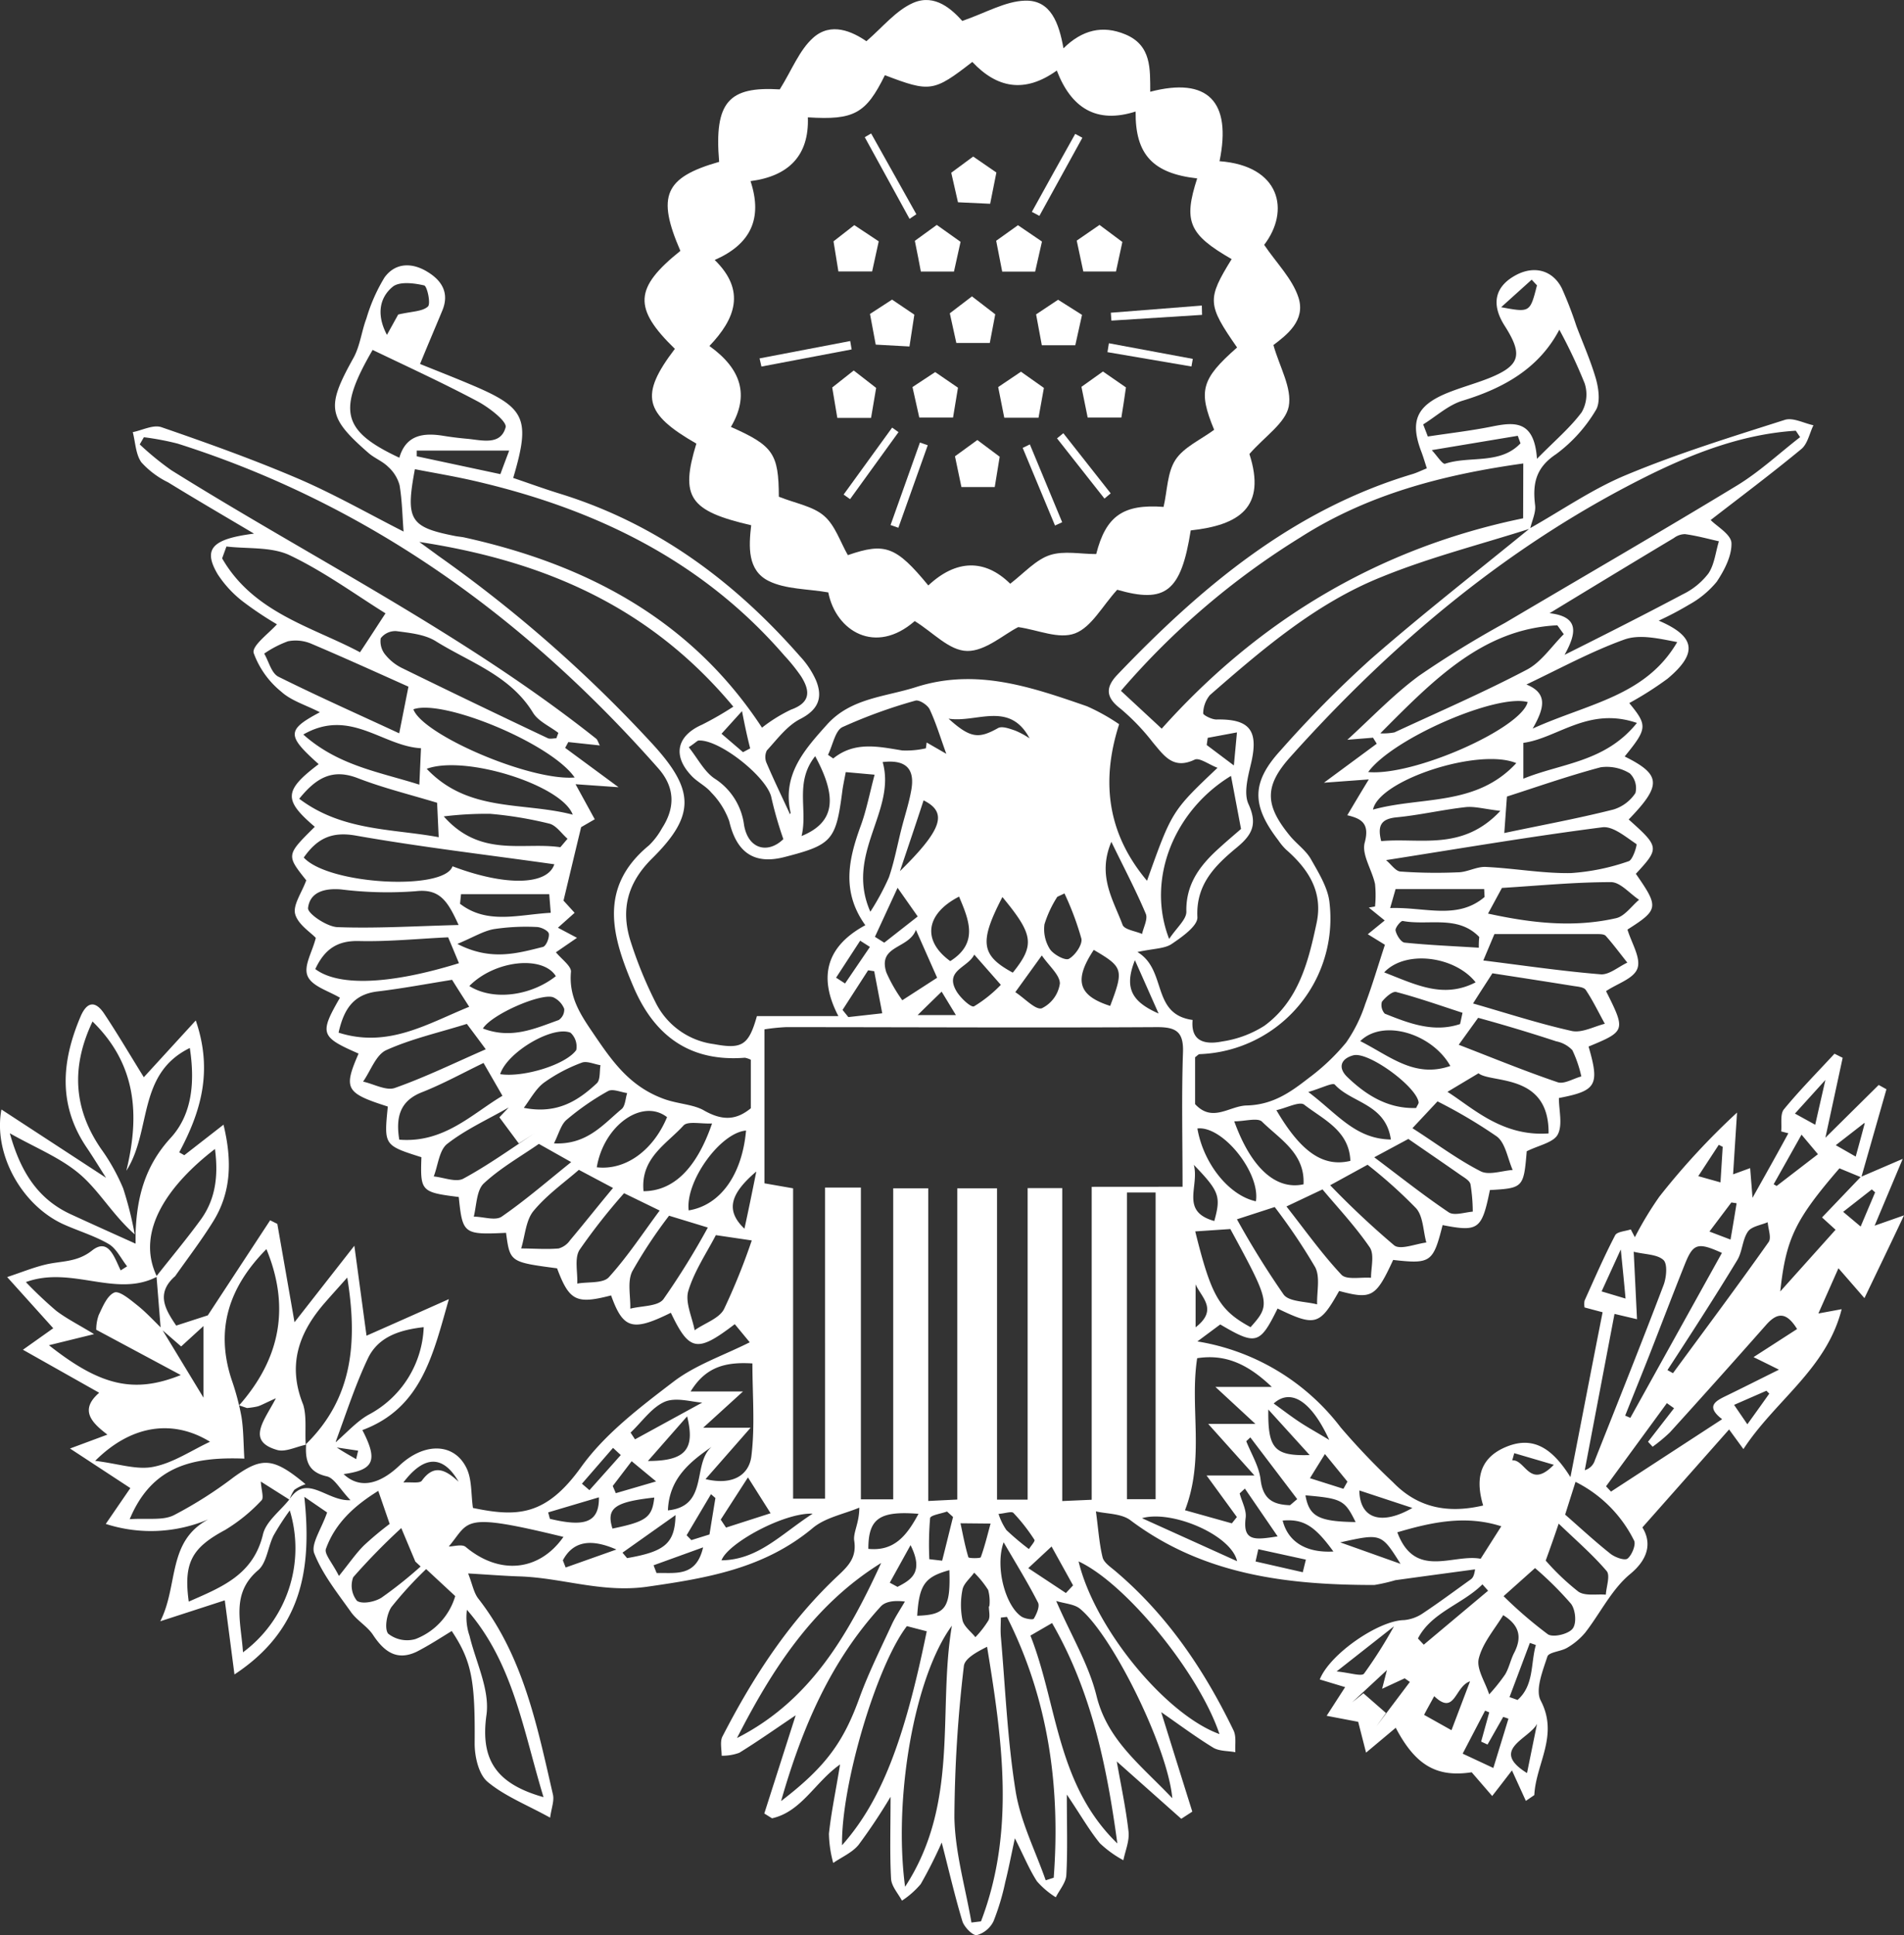 <svg xmlns="http://www.w3.org/2000/svg" viewBox="0 0 265.71 270"><rect x="0" y="0" width="265.71" height="270" fill="#333333" stroke="none"/><defs><style>.cls-1{fill:#fff;}</style></defs><g id="Layer_2" data-name="Layer 2"><g id="Layer_1-2" data-name="Layer 1"><path class="cls-1" d="M259.67,164.2l5.86-2.52L261.61,171l4.1-1.44c-2,4.25-3.66,7.67-5.52,11.55-1.34-1.54-2.28-2.63-3.63-4.17l-2.8,6.31,3.25-.6c-2.11,8.35-9.25,12.7-13.71,19.52l-2-2.74L229.2,213.1c1,1.6,1.36,4-1.75,6.54-2.56,2.14-4.13,5.44-6.24,8.15a9.46,9.46,0,0,1-2.51,2.1c-.88.53-2.55.59-2.76,1.23-.65,2-1.71,4.63-.93,6.13,2.56,4.88-.68,8.82-.89,13.19l-1.18.81L211,247c-1.24,1.61-1.86,2.42-2.76,3.57l-2.86-3.31c-4.82.73-7.81-.89-10.6-6.21l-4.14,3.47-1.1-4.3-4.4-.84,2.58-4-3.54-1.07c1.4-3.56,8.23-8.23,11.75-8.28a5.57,5.57,0,0,0,2.71-1c2.24-1.49,4.4-3.1,6.58-4.66.27-.19.49-.44.63-1.42-3.71.5-7.42,1-11.12,1.51a24.21,24.21,0,0,1-2.93.67c-12.12,0-23.83-1.38-34-9-1.29-1-3.38-.91-4.86-1.27.34,2.5.46,4.49.93,6.41.18.74,1.1,1.34,1.77,1.91,7.24,6.12,12.41,13.78,16.5,22.23.42.86.19,2,.26,3.05-1-.2-2.25-.12-3.1-.64-2.44-1.49-4.74-3.21-7.25-4.95,1.49,4.78,2.91,9.33,4.34,13.88l-1.54,1-9-8c.59,3.37,1.28,6.56,1.64,9.78.15,1.3-.45,2.67-.72,4a15.29,15.29,0,0,1-3.28-2.37c-1.51-1.85-2.72-4-4.61-6.79,0,4.4.12,7.83-.07,11.24-.06,1.05-.95,2.06-1.47,3.09a11.71,11.71,0,0,1-2.63-2.23c-1.08-1.67-1.84-3.55-3.08-6-.53,2.43-.88,4.29-1.34,6.11a33.42,33.42,0,0,1-1.64,5.46,3.69,3.69,0,0,1-2.34,1.94c-.57.08-1.73-1.11-2-1.92-1.06-3.52-1.89-7.11-2.89-11a64.11,64.11,0,0,1-2.93,5.8,12,12,0,0,1-2.62,2.31c-.53-1-1.46-2-1.52-3.06-.19-3.54-.07-7.1-.07-11.43a80,80,0,0,1-4.46,6.7c-.89,1.09-2.34,1.7-3.54,2.53a16.64,16.64,0,0,1-.6-4.08c.33-3.09,1-6.16,1.55-9.66-3.5,2.47-5.38,6.59-9.49,7.51l-1.08-.67,4.38-13.7c-2.76,1.85-5.26,3.62-7.87,5.23a6.83,6.83,0,0,1-2.46.41c0-.91-.26-2,.12-2.7,4.28-8.31,9.33-16.1,16.22-22.52,1.46-1.37,2.5-2.53,2.16-4.77-.17-1.15.71-2.46.71-4.62-2.19.91-4.74,1.38-6.48,2.83-6.78,5.66-14.72,7-23.18,8.21-6.31.88-11.9-1.28-17.85-1.45-2.11-.07-4.21-.24-7.08-.41.6,1.52.78,2.69,1.42,3.51,6.29,8.06,8.21,17.77,10.42,27.36.19.86-.21,1.85-.4,3.2-3.26-1.8-6.34-3-8.73-5-1.25-1.05-1.81-3.54-1.8-5.37.07-8.68-.38-11.44-3.2-15.67-1.62,1-3.17,2-4.85,2.87-2.81,1.36-4.6,0-6.15-2.35-.78-1.17-2.14-1.93-3-3.08-1.88-2.66-4-5.28-5.18-8.26-.52-1.29,1-3.41,1.79-5.72l-3.18-2.18c1.09,10.19-.38,18.61-9.75,24.78-.52-4-.93-7.15-1.35-10.34l-9,2.92c2.56-5.07.93-11.14,6.71-14.22a20.48,20.48,0,0,1-14.32.64l3.43-5-8.42-5.52,5.22-1.94c-2.32-1.75-3.87-3.48-1.15-5.84l-10.64-6,4.23-3-6.43-7.14c2-.66,3.67-1.35,5.42-1.76,2.17-.51,4.32-.28,6.42-1.94,2.32-1.84,3.13,1,4,2.77l.9-.57c-.85-1.06-1.48-2.47-2.57-3.11-2-1.17-4.32-1.84-6.46-2.82C2.91,168-.95,160.87.2,154.79l14.6,9.53c-.94-1.47-1.79-2.87-2.71-4.23-4-5.91-3.51-12-.86-18.24.9-2.13,2.08-2.28,3.32-.41,1.85,2.78,3.54,5.66,5.52,8.85l7.25-7.92c2.45,7.14.66,12.83-2.31,18.4l.71.4,5.47-4.26c1.21,5,1.1,9.43-1.46,13.53-1.64,2.64-3.55,5.13-5.34,7.68l.08-.1c-2.8,2.43-1.38,4.7.12,6.92L29,183.51l8.7-13.26,1,.5c.79,4.5,1.58,9,2.4,13.72l8.35-10.67c.59,4.33,1.14,8.43,1.7,12.55,3.47-1.53,7.11-3.15,11.49-5.1-2.23,7.82-3.83,15.2-12.07,18.27,2.22,4.27,1.61,5.56-2.62,6.14,2.11,2,4.83,1.61,7.78-1.18,3.43-3.25,7.62-3.23,9.36.31.79,1.59.63,3.65.91,5.59,6.21,1.3,10.2,1.12,15.09-5.69,3.36-4.68,8.26-8.38,12.92-11.94,3.06-2.33,6.93-3.63,10.62-5.48l-2.09-2.53c-5.24,4-6.33,3.83-8.92-1.59-5.35,2.65-6.66,2.27-8.34-2.42-4.86,1.26-5.83.77-7.54-3.78-6.57-.87-6.57-.87-7.12-4.95-5.91.28-6.07.16-6.6-5-5.25-.66-5.38-.8-5.21-5.55-5.23-1.66-5.23-1.66-4.69-7.07-5.89-1.88-6.22-2.47-4.08-7.39-5.33-2.33-5.48-2.79-2.6-7.79-1.58-.95-3.87-1.58-4.5-3s.64-3.35,1.13-5.35c-.72-.78-2.49-1.87-2.88-3.33-.33-1.26.9-2.93,1.55-4.7-2.8-3.52-2.8-3.52,1.19-7.47-4.4-3.75-4.31-5.06.54-8.74-4.47-4-4.48-4.77.17-7.24-1.94-1-4-1.6-5.39-2.87a12.35,12.35,0,0,1-3.85-5.4c-.26-1,2-2.63,3.25-4A48.55,48.55,0,0,1,34,84a15.5,15.5,0,0,1-3.62-3.88c-2.07-3.51-.86-4.92,5.07-5.67-4.25-2.52-8.16-4.8-12-7.16a12.24,12.24,0,0,1-3.72-2.79c-.8-1.12-.83-2.79-1.2-4.21,1.33-.26,2.85-1.08,4-.69,6.44,2.22,12.87,4.52,19.13,7.2,5,2.15,9.79,4.89,14.66,7.36-.17-2.17-.2-4.35-.56-6.47a5.32,5.32,0,0,0-1.59-2.56c-.78-.78-1.9-1.2-2.73-1.92-5.74-5-5.89-6.45-2.2-13.12,1-1.71,1.19-3.79,1.89-5.65a24.05,24.05,0,0,1,2.53-5.73c1.54-2.12,3.9-2.08,6-.78,2,1.21,3.08,2.95,2.07,5.39s-2,4.74-3.11,7.46c2.32.94,4.69,1.86,7,2.84,7.74,3.24,8.46,4.74,6,13.06,2.15.73,4.32,1.52,6.52,2.2,13.47,4.16,24.31,12.2,33.5,22.68a12.14,12.14,0,0,1,2.22,3.32c1,2.4.39,4.12-2.2,5.44-1.83.94-3.2,2.81-4.65,4.39a2.1,2.1,0,0,0,0,1.81c1,2.35,2.12,4.64,3.2,7-.24.21.15,0,.12-.13-1.2-5.3,1.93-8.79,5.08-12.3,3.33-3.71,8.1-3.85,12.42-5.23,8.42-2.69,16.12,0,23.85,2.67a28.09,28.09,0,0,1,4.5,2.51c-2.66,8.28-1.47,15.47,3.89,21.84,3.47-9.72,3.47-9.72,9.84-15.76-1.24-.47-2.52-1.45-3.19-1.14-3,1.43-4.27-.55-5.82-2.38a30.45,30.45,0,0,0-4.58-4.77c-2.08-1.59-2-3-.39-4.69,11.73-12.27,24.49-23,41.19-28,.63-.19,1.22-.49,2-.8-.28-.86-.49-1.59-.76-2.3-1.6-4.19-.74-6.37,3.41-8.13,2-.83,4-1.35,6-2.14,4.38-1.76,4.81-3.25,2.21-7.32-1.95-3.06-1.36-5.55,1.69-7.13,2.48-1.27,5-.62,6.28,1.88A53,53,0,0,1,220,45.51c.93,2.45,2,4.86,2.73,7.39.38,1.38.63,3.31-.05,4.36a20.85,20.85,0,0,1-5.52,6.1c-2.85,1.89-3.3,4.13-2.93,7.13.13,1-.44,2.17-.69,3.26-6.92,2.21-14,4-20.7,6.73-9.17,3.66-16.62,10.07-24,16.5a4.11,4.11,0,0,0-.93,2.55c0,.24,1.2.86,1.85.85,4.63-.09,5.88,1.51,4.86,6-.44,1.9-1.1,4.24-.39,5.8,1.27,2.78.54,4.25-1.56,6-3,2.49-5.8,5.12-5.57,9.78.06,1.21-2.14,2.76-3.59,3.74-1,.67-2.47.62-4.78,1.12,4.19,2.51,1.87,8.67,7.7,9.48-.29,3.15,1.91,3.44,4.13,3a15,15,0,0,0,5.89-2.19c4.76-3.48,6.13-8.89,7.28-14.31.94-4.38-1.14-7.55-4.27-10.28a8.33,8.33,0,0,1-1.07-1.29c-3.73-4.86-3.77-8.07.32-12.54A157.5,157.5,0,0,1,191.25,92c7.23-6.32,14.82-12.22,22.26-18.3,4.48-2.52,8.76-5.51,13.47-7.45,7.19-3,14.66-5.3,22.09-7.67,1.14-.37,2.67.47,4,.75-.55,1.13-.81,2.6-1.69,3.32-4.2,3.47-8.57,6.74-12.65,9.9.85.88,2.85,2,2.9,3.21.06,1.8-1,3.82-2.06,5.41a13.3,13.3,0,0,1-3.84,3.18,45.2,45.2,0,0,1-4.25,2.24c5.15,2.2,5.49,4.54,1.23,8.1a47.38,47.38,0,0,1-5.34,3.4c2.57,3.13,2.53,3.55-.64,7.45,5.11,2.54,5.2,4,.56,8.79,4.29,3.83,4.32,4,1,7.58,3.24,4.66,3.19,5-1.17,7.78.56,1.87,1.89,3.93,1.4,5.39s-2.82,2.13-4.39,3.2c2.76,5.5,2.73,5.59-2.44,7.73,1.57,5.39,1.1,6.18-4.14,7.18,0,1.74.55,3.74-.16,5.09-.6,1.13-2.65,1.5-4.33,2.34-.42,5.06-.5,5.15-5.14,5.41-1.12,5.51-1.6,5.86-6.6,4.89-1.32,5.21-1.66,5.45-6.9,4.86-2.41,5.22-3,5.54-7.54,4.33-2.7,4.8-3.32,5-8.59,2.45-2.47,5-3,5.17-8,2.22l-3.19,2.37a31.48,31.48,0,0,1,20,12,98,98,0,0,0,7.32,7.67c3.43,3.53,7.59,4.38,12.56,3.22-1-3.33-.73-6.4,2.93-8.06,3.88-1.75,6.64-.08,9.25,4.1,1.61-8.21,3-15.49,4.49-23l-2.52-.67a2.73,2.73,0,0,1,0-.95c1.38-3.06,2.72-6.15,4.27-9.12.26-.51,1.43-.56,2.18-.82l.57,1.09a48.6,48.6,0,0,1,3.42-5.66,101,101,0,0,1,10.84-11.73c-.18,2.81-.36,5.62-.55,8.62l2.38-.87c.1,1.29.19,2.35.33,4.14,1.89-3.37,3.46-6.16,5-9l-1-.26c.11-1-.17-2.4.38-3.08,2.22-2.7,4.69-5.19,7.06-7.76l1.14.57c-.75,3.48-1.51,7-2.41,11.15l7.44-7.36,1.08.6-3.51,12.29L256.7,163c-6.17,7.15-7.46,9.8-8.26,17.18l7.72-8.61-1.89-1.72ZM22.49,185.26,28.4,195V185l-3.12,2.85-2.85-2.48c-.2-2.44-.39-4.88-.59-7.33,2.06-2.62,4.2-5.17,6.16-7.86,2.12-2.91,2.48-6.21,2-9.88-6.25,4.8-11.23,11.37-8.09,17.82-5.75,3-11.89-1.58-18.3.75a58,58,0,0,0,4.23,4c1.43,1.09,3.07,1.91,5.29,3.26l-6.3,1.55c7.14,5.64,11.84,6.8,18.4,4.16l-11.8-6.32a6.09,6.09,0,0,1,.35-2.06c.56-1.17,1.17-2.7,2.17-3.13.68-.29,2.15.93,3.1,1.69C20.3,183,21.36,184.15,22.49,185.26Zm20.18,16.31c-1.35.27-2.85,1.06-4,.72-4.37-1.26-1.75-4.13-.17-7.21-1.61.72-2.07,1-2.57,1.14a10.21,10.21,0,0,1-1.47.22l-1.09-.37c5.86-6.65,7.08-13.86,3.81-21.8-5.2,5.26-7.18,11.15-4.86,18.21a34.84,34.84,0,0,1,1.38,5.19c.29,1.82.27,3.7.4,5.83-7.19-.27-12.89,1-16,8.45,2.49-.17,4.58.21,6.13-.54a57.61,57.61,0,0,0,8.41-5.34c3.9-2.8,5.48-2.79,10,1a6.07,6.07,0,0,0-1.57.79,5.46,5.46,0,0,0-.67,1.37l-4-2.53c.06,1.14.46,2.28.09,2.63a23.73,23.73,0,0,1-5.07,4.12c-4.62,2.48-5.83,4.53-5.08,10,4.53-2,9-3.69,10.36-9.39.43-1.82,2.43-3.27,3.7-4.89,2.42-3.66,5.19.31,8.51.13-1.5-1.57-2.26-3.1-3.32-3.33-2.7-.61-3-2.34-2.87-4.51,6.5-6.39,7.21-14.17,5.74-23.22-1.39,1.56-2.28,2.54-3.15,3.54-3.63,4.17-5.23,8.68-3,14.19C42.83,197.65,42.53,199.7,42.67,201.57Zm122.36-36c0-6.65-.15-12.7.06-18.73.1-2.88-.94-3.55-3.64-3.54-17.26.1-34.52,0-51.77,0a27.71,27.71,0,0,0-3,.31v21.48l4,.7v43.3h4.46V165.68h5v43.5h4.51V165.79h4.89v43.62l4.05-.2V165.79h5.55v43.43h4.27V165.76h4.83v43.66l4.11-.18V165.58Zm-43-57.49-4-.36c-.21,1.12-.38,1.88-.48,2.65-.89,6.88-1.42,7.49-8.07,9.2-4.25,1.1-6.7-.65-7.71-5a11,11,0,0,0-2.51-4c-.77-.93-2-1.49-2.8-2.38-2.63-2.79-2-5.54,1.52-7.09a45.52,45.52,0,0,0,4.36-2.51C90.86,84.8,76.22,78.32,58.52,75.61c1.36,1,2,1.45,2.57,1.88a187.89,187.89,0,0,1,30,26.34c5.87,6.42,6,9.94-.15,16-3.35,3.35-4.3,7-3,11.3a57.35,57.35,0,0,0,3.69,9,10.6,10.6,0,0,0,8,5.54c3.92.73,4.85.17,6-3.91H117c-3-5.75-1.4-9.89,3.76-12.68-3.34-4.65-2.35-9.14-.7-13.71C120.87,113.22,121.3,110.94,122.05,108.09Zm66-4.87c3.3-3,6.4-6.28,10-8.93a139.93,139.93,0,0,1,12-7.38c10.8-6.39,21.66-12.66,32.38-19.17,3.14-1.91,5.88-4.48,8.8-6.74l-.6-.9c-7.14.45-13.76,2.93-20.07,6-19.59,9.62-36,23.36-50.5,39.55-3.63,4.06-3.53,6.71,0,11,.93,1.12,2.21,2,2.91,3.24,1.08,1.9,2.37,4,2.58,6a18.94,18.94,0,0,1-18.11,21.19c-.18,0-.35.23-.64.43v6.54c2.43,2.64,4.79.24,7.2.19,3.67-.09,6.14-1.87,8.67-3.84a29.77,29.77,0,0,0,5.21-4.94,20.55,20.55,0,0,0,2.67-5.39c1-2.65,1.79-5.37,2.74-8.25l-2.39-1.47,2.36-1.92-2.22-1.8.87-.15a15.65,15.65,0,0,0,0-3.14c-.43-2-1.89-4.1-1.44-5.77.72-2.67-.44-3.35-2.43-3.82.93-1.57,1.74-2.93,3-5l-6.26.46,7.37-5.44-.52-.84ZM77.58,132.86c.84,1,2.17,1.95,2.1,2.73-.3,3.33,1.14,5.69,2.95,8.34,2.68,3.95,5.11,7.59,10,9.38,1.93.71,4.09.75,5.57,1.59,2.7,1.55,4.61,1.33,6.58-.28v-6.77a3.15,3.15,0,0,0-.83-.28c-7.62.6-12.58-3-15.51-9.81-3-7-5.07-13.89,2.13-19.82a10.13,10.13,0,0,0,1.82-2.4c1.88-2.9,1.78-5.73-.52-8.34C73.44,86.31,51.6,70.41,24.79,61.89A38.39,38.39,0,0,0,20.08,61l-.58,1a40.46,40.46,0,0,0,4.39,3.59C43.75,78,64.78,88.44,83.2,103.06c.19.16.26.47.51.94l-4.4-.47-.44.81,7.45,5.49-6-.42L83,114.3l-1.9,1.1c-.93,3.84-1.68,7-2.46,10.25l1.55,1.7-2.33,2.08,2.66,1.41Zm135-68.2C201.43,66.22,190.9,68.94,181.43,75a107.24,107.24,0,0,0-25,21.38l5.69,5.28c13.75-15.38,30.6-25.27,50.44-29.35ZM106.34,101.52A21.41,21.41,0,0,1,110.4,99c2.79-1,2.65-2.66,1.38-4.66a25.23,25.23,0,0,0-2.31-2.87C97.93,78.12,82.92,70.93,66.05,67.06c-2.7-.62-5.43-1.07-8.15-1.6-1.33,7.08-.7,8.08,5.6,9.32.44.09.89.11,1.33.21C81.93,78.77,96.48,86.49,106.34,101.52Zm-93.43,41c-3,6.32-2.66,12.13,1.17,17.73a27.82,27.82,0,0,1,3.11,5.55,49.26,49.26,0,0,1,1.61,6.41c-3.05-2.68-4.9-6-7.59-8.33S5,160.16,1.37,158.11c1.45,5.19,3.79,9.14,8.55,11.32,3,1.38,6,2.73,9,4.08,0-.39,0-.94,0-1.49.18-5,1.31-9.35,4.9-13.27,3.1-3.38,3.36-8,2.67-12.54-7.4,3.62-5.29,11.57-8.86,17.13C19.53,155.56,19.05,148.5,12.91,142.51ZM135.57,268.22l1.33-.16c4.78-12.49,3-25.23.85-38.31-1.41.71-3.14,1.63-3.24,2.71a186.42,186.42,0,0,0-1.32,21.09C133.28,258.45,134.73,263.33,135.57,268.22Zm21.7-101.85v42.79h4V166.37ZM55.73,63.86c.9-3.14,3.28-3.51,6.06-3.07q1.66.27,3.33.42c2.08.18,4.73,1,5.44-1.59.23-.81-2.32-2.78-3.92-3.63C61.88,53.46,57,51.22,52,48.82,47.11,57.25,47.65,60.08,55.73,63.86ZM216.25,85.55c4.13.48,3.81,2.72,2.09,5.81,6-3,11.27-5.67,16.49-8.44A10,10,0,0,0,238.42,80c.84-1.25,1-3,1.46-4.48-1.58-.36-3.15-.79-4.74-1a2.62,2.62,0,0,0-1.54.54C228,78.41,222.37,81.83,216.25,85.55ZM217.61,46c-2.83,5.38-7.72,8.14-13.49,9.9-2,.6-3.68,2.18-5.51,3.31l.65,1.69c3-.46,6-.8,8.93-1.39,3.13-.63,5.93-.94,6.3,4.5,2.53-2.57,4.65-4.35,6.25-6.51a5,5,0,0,0,.41-4A71,71,0,0,0,217.61,46Zm-186,30.22L31,77.9c4.39,7.63,12.68,9.59,19.24,13.1,1.34-2,2.43-3.72,3.56-5.43-4.18-2.6-8.54-5.8-13.34-8.09C37.88,76.25,34.55,76.6,31.56,76.24ZM193.43,120c.73.61,1.33,1.54,2,1.59a69,69,0,0,0,8,.11c1.32,0,2.62-.81,3.91-.75,4,.19,7.88.91,11.82.86a30.31,30.31,0,0,0,8.13-1.66c.58-.17,1.21-2.31,1.08-2.39-1.51-1-3.27-2.53-4.76-2.34C213.78,116.68,204,118.34,193.43,120Zm-116.07.58c-9.41-1.33-18.6-2.4-27.69-4-3.51-.63-5.49.52-7.28,3.06,3.48,3.8,19.59,4.66,20.76,1.22C70.53,123.66,76.41,123.52,77.36,120.57Zm63.17,105-.86.1c0,.87-.07,1.75,0,2.61.63,7.22.92,14.5,2.07,21.64.69,4.25,2.75,8.27,4.19,12.4l1.12-.36C148,249.3,146.32,237.08,140.53,225.6Zm-14.22,37.65c7.65-11.73,4.52-24.5,6.53-36.42C127.59,233.94,124.66,250.87,126.31,263.25Zm-8.8-5.79c5.4-6.08,8.68-14.47,11.82-29.85l-2.77-.72C122.35,232.34,117.37,249,117.51,257.46Zm26.29-29.25c3.79,9.6,3.62,20.74,12.13,29-1.49-11-3.67-21.33-9.11-30.75ZM55.71,102.31,57,95.8c-4.22-1.89-8.87-4-13.58-6a5.56,5.56,0,0,0-3.24-.33,14.72,14.72,0,0,0-3.31,1.72c.65,1.1,1,2.74,2,3.23C44.48,97.21,50.23,99.76,55.71,102.31Zm53.25,149c6.35-4.85,8.78-8.34,11-14.49,1.26-3.45,2.92-6.77,4.46-10.11.52-1.14,1.23-2.18,1.86-3.27-1.51-.19-2.72,0-3.35.67C116,231.69,112,240.8,109,251.29ZM213.89,101.65c7.76-3.52,15.77-4.51,20.17-12.07-2.56-.49-5.23-1.13-7.39-.35-4.58,1.65-8.89,4-13.65,6.27C216,96.71,215.57,98.73,213.89,101.65ZM150.52,217.84c2.25,9.38,12.17,21.38,19.66,24.09C167.38,233.53,157.2,220.94,150.52,217.84Zm-47.67,24.64c10.31-5.23,15.57-14.54,20.12-24.42C113.48,223.94,107.76,232.89,102.85,242.48ZM77.64,103l.28-.75c-1.2-.93-2.8-1.61-3.54-2.82-3.19-5.22-8.81-7-13.61-10-1.54-.94-3.6-1.13-5.47-1.38a2.56,2.56,0,0,0-2.17,1,2.93,2.93,0,0,0,.69,2.35,6.89,6.89,0,0,0,2.36,1.84Q66.29,98.19,76.47,103C76.79,103.13,77.25,103,77.64,103ZM165.37,210.7l6.54,1.83.7-.88-4.23-5.8h6.68l-6.45-7.19h6.59l-5.59-5.17h7.87c-3.34-3.18-6.46-4.61-10.41-4C166,196.39,168.17,203.43,165.37,210.7Zm-1.77,40.18c-.64-7.1-8.35-22.73-12.89-26.44-.81-.66-2.13-.71-3.31-1.08,2,4.67,4.52,8.78,5.62,13.23C154.54,242.77,159.12,246.17,163.6,250.88Zm29-148.57a8.31,8.31,0,0,0,2-.13c6.19-2.87,12.46-5.59,18.5-8.76,2-1.06,3.44-3.26,5.13-4.94l-.9-1.24C207,87.73,200.15,94.74,192.63,102.31Zm58.19,83.11c-1.47-2.38-2.74-2.37-4.32-.58q-6.65,7.53-13.43,15a22.4,22.4,0,0,1-2.41,2l-.64-.69,3.63-4.68-1-.71-8.49,11.6.69.74L240.33,198c-2.4-1.85-.86-2.57.69-3.32,2.18-1.06,4.34-2.15,7.24-3.59-1.47-.73-2.25-1.12-3.55-1.75Zm-79-77.17c-7.85,4.76-11.9,14.33-8.63,22.75,1.05-1.59,2.42-2.71,2.4-3.81-.08-3.62,1.67-6.14,4.09-8.42,1.36-1.27,2.79-2.46,3.54-3.12ZM75.85,250.73C73,241.37,71.63,232,65.16,224.59a8,8,0,0,0,.37,3.65c.88,3.66,2.84,7.49,2.36,11C67,245.56,69.3,248.88,75.85,250.73ZM209.93,116.22c5-1.06,10.17-2,15.23-3.28a5.64,5.64,0,0,0,3.07-2.3,2.86,2.86,0,0,0-.78-2.74,6.12,6.12,0,0,0-4.09-.85c-4.61,1.23-9.12,2.82-13.06,4.08C210.16,113,210.06,114.42,209.93,116.22ZM41.76,111.44c6,4.53,13,4.16,19.46,5.36L61,112c-3.68-1.12-7.49-2.05-11.11-3.45C46.44,107.23,44.17,108.45,41.76,111.44Zm183.55,71.87c-1.42,7.46-2.79,14.63-4.15,21.8a2.07,2.07,0,0,0,1.42-1.41c3.22-8.12,6.47-16.23,9.57-24.39.41-1.07.58-2.95,0-3.51-.87-.82-2.55-.77-4.16-1.16.18,3.59.31,6.35.46,9.41Zm-17.65-55.85c6,1.31,11.91,2,17.87.64,1.2-.27,2.15-1.68,3.21-2.57-1.31-.86-2.61-2.46-3.92-2.46-5.08,0-10.16.5-15.22.81ZM64,129.05c-1.5-3.28-2.59-5.11-6-4.71a52.3,52.3,0,0,1-10.38-.25c-2.32-.2-4.37.36-4.63,2.59-.09.77,2.62,2.61,4.1,2.67C52.45,129.55,57.9,129.21,64,129.05ZM205.57,140c4.61,1.32,9.13,2.8,13.75,3.83,1.41.32,3.08-.6,4.64-1-.87-1.58-1.66-3.22-2.66-4.72-.28-.42-1.2-.46-1.84-.57-3.74-.6-7.49-1.18-11.19-1.75C207.5,137,206.74,138.14,205.57,140ZM63.09,136.7c-3.56.57-7,1.22-10.38,1.62s-4.72,2.45-5.46,5.75c6.92,2.2,12.39-1.24,18.23-3.61C64.59,139.07,63.9,138,63.09,136.7ZM207,134c5.57.69,10.95,1.49,16.37,1.93,1.19.1,2.48-1.05,3.73-1.63-1-1.25-1.94-2.53-3-3.72-.23-.27-.84-.26-1.27-.26-4.77,0-9.54,0-14.28,0ZM44,135.2c3.29,2.47,10.54,2.13,20.05-.82-.55-1.32-1.1-2.65-1.51-3.61-4.25.2-8.35.62-12.44.52C47.12,131.21,45.31,132.39,44,135.2Zm146.9-27.49c6.39.61,21.39-6.07,22.29-9.76C208.92,96.74,194.37,103,190.94,107.71Zm-110.71.76c-3.24-4.74-18.39-11-22.5-9.51C59,102.53,74,109,80.23,108.47ZM55.72,159c6.27.51,10.22-3.66,14.4-6.12l-2.64-4.58c-2.79,1.34-5.62,2.91-8.61,4.09S55.19,155.77,55.72,159Zm160.39-.83c.12-8.52-8-7-9.78-8.43L202,152.33C205.47,154.52,209.61,158.6,216.11,158.13Zm-43.49,11.94a121.37,121.37,0,0,0,6.53,10.52c.78,1,3.06.93,4.66,1.35-.06-1.75.46-3.81-.28-5.2a83,83,0,0,0-5.64-8.38ZM206.28,142l-2.71,3.76c4.71,1.82,9.21,3.67,13.81,5.23.9.3,2.19-.52,3.3-.81a16.8,16.8,0,0,0-1.25-3.66,4.19,4.19,0,0,0-2.26-1.24C213.56,144.09,209.92,143,206.28,142Zm-20.65,23.36a121.25,121.25,0,0,0,8.94,8.39c.86.67,3-.22,4.48-.4-.45-1.62-.43-3.65-1.43-4.78a67.22,67.22,0,0,0-6.77-6.07ZM59.13,185.16c-3.25.37-6.31,1.28-7.78,4.34-1.74,3.66-3,7.57-4.4,11.37-.12.3-.2.87-.06,1,.9.62,1.86,1.15,2.81,1.7l.28-1.18-3.81-.57c2.18-1.88,3.54-3.46,5.24-4.43A14.42,14.42,0,0,0,59.13,185.16ZM33.91,230.52a18.06,18.06,0,0,0,6.53-19.79,35.23,35.23,0,0,0-2.27,3.51c-.79,1.59-.94,3.79-2.14,4.82C32.2,222.33,33.63,226.21,33.91,230.52Zm53.18-64.05a84.68,84.68,0,0,0-6.21,7.9c-.74,1.17-.25,3.11-.32,4.71,1.5-.27,3.59,0,4.4-.88,2.64-2.91,4.82-6.25,7.1-9.31Zm6.28,3.14a66.74,66.74,0,0,0-5.13,7.75c-.72,1.43-.23,3.46-.28,5.22,1.58-.41,3.84-.3,4.62-1.32a105.92,105.92,0,0,0,6.2-10ZM65.15,142.85c-3.87,1.21-7.72,2.07-11.25,3.66-1.44.66-2.17,2.88-3.23,4.39,1.5.33,3.23,1.32,4.45.88,4.27-1.51,8.36-3.51,12.67-5.39C66.65,144.85,65.88,143.82,65.15,142.85Zm15.63,20.36c-1.93,1.7-4.44,3.46-6.32,5.73-1.09,1.32-1.18,3.47-1.73,5.24,1.75,0,3.49.15,5.23,0a2.89,2.89,0,0,0,1.59-1.14c2.06-2.45,4.07-5,6-7.3Zm98.75,5.11c2.52,3.2,4.89,6.55,7.67,9.52.72.76,2.72.32,4.13.43,0-1.44.5-3.25-.18-4.25-2.06-3-4.58-5.67-6.59-8.08Zm-47.47-63.15c-.84-2.31-1.44-4.32-2.32-6.2-.29-.61-1.46-1.38-2-1.22a70.76,70.76,0,0,0-10.19,3.7c-1,.5-1.34,2.53-2,3.86l.73.51c3-2.43,6.31-1.66,9.63-1.12a12.45,12.45,0,0,0,3.3-.3l.11-.81Zm-35.94-.92c1.26,1.58,2.14,3.36,3.56,4.34a9.06,9.06,0,0,1,4.15,6.48c.57,3.45,3.36,4.08,5.49,2a53.17,53.17,0,0,1-1.66-5.75c-.5-2.81-7.29-8.25-10.22-8C97.25,103.39,97.07,103.61,96.12,104.25Zm75.58,67.22-4.9.33c2.23,9,3.36,11,7.72,13.36C177.34,182,177.29,181.75,171.7,171.47Zm-129.38-69c4.87,4.35,10.57,5.22,16.2,7,.09-1.88.15-3.29.23-5.08C53.38,104.11,48.85,98.73,42.32,102.48Zm169.29,4c-5.2-2.19-19.16,2.34-20,6.48C198.38,111.08,206,112.54,211.61,106.46Zm-131.68,7.2c-1.48-4.13-15-8.39-20.38-6.41C65.36,113.4,73,111.84,79.93,113.66ZM69.69,155.88l1.3-1.37c-2.89,1.66-6,3.06-8.58,5.08-1.12.87-1.28,3-1.88,4.54,1.4.14,3.1.86,4.13.31,3.47-1.88,6.7-4.21,10-6.37l-2.26,1.46Zm127.42,1.52c3.15,2,6.19,4.31,9.5,6,1.15.61,3-.07,4.49-.17-.7-1.59-1-3.72-2.18-4.65a70.08,70.08,0,0,0-8.31-4.92ZM75.2,159.59c-2.5,1.74-5.36,3.35-7.69,5.52-1,.95-1,3-1.39,4.63,1.32,0,3,.61,3.89,0,3.39-2.34,6.51-5.06,9.7-7.61Zm46.26-32.39a34.61,34.61,0,0,0,2.59-4.79c.75-2.19,1.17-4.48,1.74-6.73.46-1.83,1.07-3.64,1.39-5.49.47-2.69-.51-4.28-4-3.87C125.12,113.2,117.88,119.09,121.46,127.2Zm70.32,34.26c3.51,2.63,6.86,5.3,10.4,7.68.75.5,2.22,0,3.35-.1a24.11,24.11,0,0,0-.32-3.82c-.12-.53-.89-.94-1.43-1.32-2.46-1.72-4.94-3.41-7.24-5Zm-93.32,44.9c4,.95,6.1-.73,6.4-3.22.52-4.24.14-8.58.14-12.92-3.74-.23-6.51.46-8.62,3.91h7.31l-5.56,5.06h6.62Zm130-105.49c-6.78-2.35-11.13,2.14-15.87,2.77v5C217.93,106.46,224,106.36,228.43,100.87ZM99.9,172.32c-1.24,2.4-3,5-3.84,7.77-.48,1.6.53,3.65.88,5.5,1.4-1,3.38-1.61,4.09-2.93a88.51,88.51,0,0,0,3.88-9.6Zm-21.27,42.1c-14.41-3.51-13-2.22-16,1.34.67,0,1.85-.37,2.36.06C69.69,219.76,75.24,219.25,78.63,214.42ZM240.3,174.8c-3.36-1.52-4-1.31-5.13,1.47-1.7,4.25-3.33,8.53-5,12.8-1.11,2.81-2.25,5.62-3.37,8.43l.72.31Zm-45.29,39c2.46,6.58,7.8,2.94,11.62,3.67l2.88-4.53C204.54,211.34,199.77,212.37,195,213.78ZM59.47,218.91a53.46,53.46,0,0,0-4.84,5.29c-.68,1-1,3.05-.46,3.72a4.25,4.25,0,0,0,3.79.76,9.21,9.21,0,0,0,5.57-6Zm154.75-.14-4.39,3.92A59.88,59.88,0,0,0,216,228c.72.49,2.85,0,3.46-.77s.4-2.68-.23-3.49A47.62,47.62,0,0,0,214.22,218.77ZM78.2,118.2l1-1.18c-.84-.73-1.58-1.87-2.54-2.11a53.52,53.52,0,0,0-8.26-1.37,49.14,49.14,0,0,0-6.47.36C67.07,119.71,73,117.43,78.2,118.2Zm131.18-5.07c-2.29-.27-3.61-.66-4.87-.52-3.21.36-6.39,1.11-9.61,1.42-2.13.21-2.71,1.11-2.15,3.32C198.15,116.84,204.07,118.81,209.38,113.13Zm-180.1,88c-5-3.06-10.82-2.49-16,2.68,3.23.39,5.83,1.31,8.14.83C24.17,204.1,26.71,202.36,29.28,201.16Zm189.14,10.18c2.11,1.85,4.15,3.74,6.32,5.46.63.5,2,1,2.4.67.62-.51,1.2-2,.89-2.53a18.18,18.18,0,0,0-8.16-8.17ZM56,213.19a90.42,90.42,0,0,0-6.71,6.86,3.37,3.37,0,0,0,.53,3.29c.74.5,2.49.15,3.42-.44a59.13,59.13,0,0,0,5.46-4.35l-.74-.69Zm33.77-47c4.18,0,7.43-3.13,9.6-9.45-1.57.08-3.41-.37-4,.3C93,159.64,89.34,161.58,89.81,166.23Zm142.88,24.93.82.46c4.47-6.09,9-12.14,13.35-18.3.42-.59-.07-1.83-.13-2.76-1,.42-2.28.59-2.77,1.32-.78,1.14-.76,2.81-1.5,4C239.29,181,236,186.08,232.69,191.16Zm-60.42-34.72c2.36,6.57,5.85,9.67,9.68,8.83.22-4.32-3.29-6.28-5.79-8.74C175.52,155.9,173.73,156.44,172.27,156.44Zm43.44,61.28a33.81,33.81,0,0,0,4.6,4.38c.95.64,2.53.31,3.83.42.07-1.13.64-2.68.11-3.3-1.95-2.29-4.26-4.27-6.69-6.61C216.77,214.78,216.3,216.09,215.71,217.72ZM52.79,208c-3.23,2-6,4.44-7.31,8.1-.24.71.87,1.89,1.82,3.77,1.53-1.9,2.4-3.18,3.49-4.26a45,45,0,0,1,3.59-3Zm51.32-50.27c-3.62.31-8.49,7.11-8,11.14C100.52,168.15,103.55,163.91,104.11,157.77Zm74-2.87c3.47,5.94,6.59,8,10.34,7.1-.16-4.24-3.78-5.77-6.47-7.86C181.3,153.64,179.54,154.58,178.07,154.9Zm-94.79,8c4,.44,7.84-2.37,9.77-7C89.65,153.19,84.25,157,83.28,162.87Zm106.53-17.6c4.16,2.11,7.57,5.19,12.55,3.46C199.85,144.19,193,142.09,189.81,145.27ZM73.1,154.56c4.65.92,7.59-1,10.19-3.43.51-.49.36-1.66.51-2.52-.88-.14-1.9-.63-2.62-.35a22.34,22.34,0,0,0-5.27,2.79C74.75,151.92,74,153.37,73.1,154.56Zm124.54,0c.17-.39.36-.6.33-.78-.31-2.2-7-7.1-9.1-6.55-1.7.45-2.22,1.68-.88,3C190.67,152.82,193.74,154.72,197.64,154.58Zm-69.82-24.83c-1,2.7-5.35,2.12-4.13,5.93a21.09,21.09,0,0,0,2.23,3.89l4.86-3.14Zm47.45,37.85c.61-4-4.66-10.55-8.17-10.14C167.94,162.34,171.52,166.8,175.27,167.6ZM69.8,149.86c3.2.5,9.18-1.31,10.62-3.37a2.63,2.63,0,0,0-.8-2.41C77.12,143.05,70.79,146.78,69.8,149.86Zm71.54-14.16c3.11-3.87,2.89-5.3-1.45-10.55C136.64,131.42,136.87,133.28,141.34,135.7Zm-77-10.95-.14,1.34c3.81,2.94,8.17,1.5,12.66,1.26-.1-1.17-.17-2.07-.21-2.6Zm1.15,12.81c3.29,2.09,8.56,1.41,12.08-1.37C75.77,133.27,69.07,133.94,65.5,137.56Zm127.67-1.9c4.41,1.7,8.25,3.72,12.77,1.39C203.05,133.4,196.15,132.48,193.17,135.66Zm-38.07-18.2c-2,4.73.28,8.1,1.57,11.57.25.67,1.78.86,2.72,1.27.2-.94.83-2.08.52-2.81C158.53,124.24,156.87,121.1,155.1,117.46ZM194,126.69c4.82-.18,9.37,1.7,13.18-1.55l-.06-1.1H194.76Zm15.79,98.63c-1.22,2-2.89,3.91-3.42,6.07-.36,1.44.91,3.29,1.45,5a25.17,25.17,0,0,0,2.22-2.77c.57-.94.77-2.1,1.29-3.07C212.45,228.33,212,226.71,209.75,225.32ZM67.39,143.49c4,1.53,7.27,0,10.58-1.18a1.75,1.75,0,0,0,.77-1.56,3,3,0,0,0-1.53-1.61C75.55,138.51,68.68,141.47,67.39,143.49Zm115.19,8.86c4.06,3.05,6.54,6.55,11.52,6.63-.72-5-5.48-5.08-7.82-7.66C186,151,184.45,151.8,182.58,152.35Zm21.18-9.48.34-1.57c-3.08-1-6.13-2.08-9.25-2.9-.53-.14-1.5.73-2,1.36a1.77,1.77,0,0,0,.4,1.66C196.66,142.79,200.09,144.1,203.76,142.87ZM77.31,159.52c4.61.22,6.86-2.65,9.44-4.79.51-.43.53-1.47.77-2.23-.9-.12-2-.64-2.66-.28a35.8,35.8,0,0,0-5.78,4C78.3,156.87,78,158.13,77.31,159.52ZM63.83,131.69c4.67,2.41,8.33,1.32,11.94.42.44-.11.92-1.28.82-1.85-.07-.42-1.09-.92-1.69-.93a30,30,0,0,0-6,.3C67.43,129.9,66.06,130.76,63.83,131.69Zm142.54.53c0-.5,0-1,.07-1.49-3-3.12-7.11-1.56-10.68-2.24-.28-.05-1.12,1-1,1.35.14.64.76,1.62,1.26,1.67C199.43,131.86,202.9,132,206.37,132.22Zm-73.76,1.87c4-2.52,2.59-5.77,1.23-9C129.18,127.49,128.65,131.22,132.61,134.09Zm15.94-9.44-1,.47a15.62,15.62,0,0,0-1.79,3.83,5.19,5.19,0,0,0,.76,3.47c.51.76,2.14,1.64,2.65,1.35.88-.49,1.92-2,1.74-2.82A40.25,40.25,0,0,0,148.55,124.65ZM113.76,105.5c-2.91,3.67-1,7.48-1.9,11.14C116.38,114.79,117,111.47,113.76,105.5Zm26.3,109.67c-1.23,3.46.25,8.85,2.48,10.36.47.32,1.62.49,1.73.3.39-.65.86-1.71.59-2.24C143.47,220.86,141.85,218.25,140.06,215.17ZM54,46.72l1.57-2.84c1.94-.45,3.39-.41,4.15-1.12.42-.4-.11-2.85-.53-2.94-1.42-.33-3.46-.58-4.39.19C52.9,41.58,52.55,44,54,46.72Zm84,177.39h.07a6.1,6.1,0,0,0-.17-2.29,13.74,13.74,0,0,0-1.95-2.41c-.56.79-1.46,1.5-1.63,2.36a10.77,10.77,0,0,0,0,4.27c.2.88,1.18,1.59,1.8,2.37a13.9,13.9,0,0,0,1.82-2.34C138.21,225.54,138,224.77,138,224.11Zm34.64-6.3c-.81-3.66-9.1-7.19-13.27-6Zm-20-85.29c-2.83,4.27-2.15,6.4,2.29,7.82C156.85,135.27,156.75,134.93,152.63,132.52Zm-16.68.66c-.87,1.82-4.16,2.19-2.51,5.06.54.95,2.05,2.36,2.48,2.16a18.38,18.38,0,0,0,3.74-3ZM71.06,62.86H58.16l0,.8,11.67,2.49C70.28,64.92,70.67,63.9,71.06,62.86Zm42.35,148.32c-4-.17-11.87,4.14-12.72,6.51C105.8,217.61,108.92,214.1,113.41,211.18Zm32-77.91-3.72,5.15c1.34.88,2.82,2.52,3.7,2.25a4.56,4.56,0,0,0,2.52-3.46C147.9,136,146.38,134.76,145.37,133.27Zm66.79-71.39-.39-1.08-12,2c.72.77,1.5,2,1.85,1.9C205.1,63.56,209.33,64.85,212.16,61.88ZM193.55,233l-4.85,4.5,1.57-1.26,3.15,2.75-1.33,1.85,4.66-6.18-.72-.51-3.15,1.46ZM128.18,211.2c-5.47-.44-7,.68-7,4.89C124.73,216.45,126.51,214.33,128.18,211.2Zm-23.8-5.08-3.8,5.89.74,1.11,6.22-2Zm28-105.85c3.05,2.75,4.2,2.82,6.9,1.31.57-.32,1.63.09,2.4.35a11.49,11.49,0,0,1,2,1.08C140.88,97.75,136.3,100.87,132.41,100.27Zm-33,101.54c-3.1,2.13-6,4.46-6.17,8.91C99,210.14,96.52,204.12,99.37,201.81ZM128,225.42c4-.12,4.66-1.12,4.49-6.36C129.07,220,128.27,221.08,128,225.42Zm-2.44-103.85c6.06-5.95,6.65-8.24,3.33-9.91C127.8,115,126.69,118.27,125.58,121.57ZM207.83,238.9l-.58-.24-3.13,6,4.28,2c.66-2.15,1.39-4.52,2.11-6.88l-.73-.25-2.19,3.86-.89-.41Zm-90.25-98,.81,1,4.73-.53L122,135.5l-.85-.13Zm56.91,59.64-.57.53c.7,1.78,1.79,3.52,2,5.35.34,2.88,1.89,3.5,4.11,3.58l1-.85ZM88,199.87l.62.94L98,195.68c-1.44-.07-3.64-.79-5.24-.11C90.93,196.37,89.58,198.38,88,199.87Zm34.1-69.17,1.3.82,4.67-3.66-2.81-4Zm47.36,39.65c.95-3.45.71-4.13-2.86-7.84C167.41,165.54,164.64,169,169.46,170.35ZM86.87,216.62l.64.76c5.2-.9,6.68-2,6.76-6Zm47.17-4.1c.32,1.49.62,3.14,1.1,4.74.05.16,1.65.17,1.73,0,.6-1.66,1-3.39,1.37-4.7Zm-42.73-3.59c-5.55.61-6.73,1.48-5.84,4.33C90.23,212.28,91,211.69,91.31,208.93Zm-.89-5.1c5.24,0,6.62-1.62,5.47-6.23ZM179,212.14c.76,3,3.3,4.53,7.08,4.32C183.46,212.85,181.9,211.9,179,212.14Zm3.8-9.1L177,196.65C176.92,202.14,177.86,203.16,182.81,203Zm6.9,4.9c.07,4.09,3.24,4.85,7.4,2.44ZM133,211.64l-.84-.76c-.82.3-2.3.51-2.36.92a43.71,43.71,0,0,0-.11,5.73l1.79.21C132,215.7,132.49,213.67,133,211.64Zm10.5,7.14,5.25,3.47,1-1.07-3-5.42Zm59.06,22.61,2.59-6.82c-2.16.72-2.08,4.86-5,2.07-.6,1.11-1.11,2-1.41,2.61Zm-28.83-33.71-.73.67c.3,1.16,1,2.36.83,3.46-.41,3.34,1.43,3,4.47,2.54Zm33.94,14.25-.79-.89c-2.77,2.77-7.11,3.89-9,7.55l.81.87Zm-18.49-9.58c-1.51-3.07-1.93-3.29-7-3.73C182.7,211.57,184,212.28,189.18,212.35Zm-3.68-11.46c-2.59-5.62-5.45-7.17-7.75-5.08,1.16.83,2.31,1.72,3.51,2.52S183.54,199.71,185.5,200.89Zm-80-37.41c-3.63,3.11-4.26,5.42-1.61,7.94C104.42,169,104.92,166.56,105.54,163.48Zm33.85,47.73a8.65,8.65,0,0,0,1.1,2.26,38.21,38.21,0,0,0,3.14,2.65c.28-.44.89-1.11.77-1.29a25.22,25.22,0,0,0-2.92-3.74C141.2,210.8,140.28,211.14,139.39,211.21Zm-48.14,7.17.41,1.08c2.61-.08,5.53.63,6.5-3.58Zm160.2-60.08c-1.38,2.46-2.63,4.69-3.89,6.92l.42.24,5.76-4.43Zm-64.39,56.88,8.43,3C192.77,213.92,192.77,213.92,187.06,215.18Zm-101,1c-3.23-1.41-5.93-1.4-7.47,1.51l.39,1ZM76.5,211l.24.9c4.54,1.08,6.91.73,6.84-3Zm138,29.5c-1.09,2.12-6.67,3.6-1.4,6.87Zm-32.69-21.15c.14-.59.29-1.18.43-1.76l-6.64-1.45-.38,1.71Zm4.72,13.84c1.91.19,3.48.74,3.83.3a62.89,62.89,0,0,0,4.17-6.59ZM99.84,209l-.62-.54-3.4,5.73.66.68,2.53-.79C99.33,212.11,99.58,210.56,99.84,209Zm-14.33-1.68.43,1,5.62-1.64-3.41-2.82Zm76.17-65.93c-1.23-2.77-2.11-4.77-3.3-7.43C156.84,137.85,157.94,139.75,161.68,141.4Zm52.65,88.11-.83-.29-2.84,7.56,1.12.4C214.09,235.13,213.6,232.11,214.33,229.51ZM168.54,102.94l-.14,1,3.79,2.85.43-4.61Zm18.94,104.77.56-1-3.14-3.85c-.78,1.25-1.39,2.23-2.09,3.37ZM103.55,99.21l-2.86,3.16,3,2.57,1-.53C104.33,103,104,101.54,103.55,99.21Zm110.94-59.4-.74-.79-4.26,3.84C213.52,43.61,213.52,43.61,214.49,39.81Zm-90.32,181,1.08.58c1.94-1,3.7-2.05,1.82-5.82Zm42.68-35.63c3.22-2.49.77-4.19,0-6ZM64,206.72c-2.16-3.74-4.8-3.73-7.71.11,1.07-.08,2.28.16,2.58-.25C60.55,204.25,62.14,205,64,206.72Zm178.33-38.85-.71-.11-3.06,4.06,2.94,1.12C241.83,171.06,242.09,169.47,242.35,167.87Zm-16.16,6.48-2.66,5.82,3.34,1C226.66,179,226.47,177.17,226.19,174.35ZM121.4,132.11l-1.36-.87-3.36,5.16,1.25.81ZM86.63,203l-1.08-1L81.21,207l1.05.9C83.72,206.27,85.17,204.65,86.63,203ZM242,196c.62.92,1.17,1.71,1.85,2.71,1.13-1.57,2.1-2.92,3.06-4.28l-.4-.4Zm-1.59-36-.55-.28L237,164.09l3.1.87Zm-109-21.65c-1.22,1.18-2.27,2.21-3.35,3.27h5.34Zm130.27,28-.46-.41-4,3.13,2.44,2.05Zm-1.49-9.69-4,3.11,2.78,1.59C259.47,159.56,259.92,157.89,260.22,156.75Zm-9.7-1.3,2.83,1.56c.45-2,.83-3.66,1.42-6.25Zm-39.17,47.38-.28,1c1.85-.14,2.41,4.11,5.8.62Z"/><path class="cls-1" d="M100.36,22.58c-.72-8.38,1.36-10.54,8.46-10.11,1.7-2.72,2.72-5.46,4.65-7.19C116,3,119,4.44,120.91,5.75c2.31-2,4.13-4.3,6.53-5.35,3.07-1.34,5.47,1,6.85,2.52,3.21-1.1,6-2.75,8.75-2.83,3.62-.11,4.75,3.17,5.37,6.65,2.61-2.57,5.45-3.27,8.64-1.94,3.67,1.53,3.45,4.84,3.47,8,8-2.09,11.39,1.33,9.67,9.69,8.51.63,9.87,6.92,6.23,11.67,1.74,2.57,3.93,4.73,4.78,7.33,1.06,3.23-1.67,5.27-3.49,6.65.87,3.09,2.62,6,2.14,8.56-.45,2.31-3.32,4.16-5.49,6.64,2.39,7.42-1.38,9.92-8.19,10.66-1.35,8.6-3.55,10.21-10.26,8.28-2.09,2.29-3.59,5.21-5.87,6.08s-5.16-.48-7.94-.87c-2,1-4.59,3.37-7.12,3.33s-4.73-2.58-7.33-4.17c-5.47,4.79-11,1.4-12.06-4-2.93-.51-5.94-.42-8.31-1.59-3-1.48-2.79-4.81-2.45-7.78-8.63-2-9.94-3.92-7.65-11.39-7.34-4.21-7.92-6.76-3-13.22-5.84-5.68-5.68-8.5.77-13.67C91.63,27.35,92.72,24.76,100.36,22.58Zm8.33,46.72c2.36.94,4.74,1.32,6.3,2.66s2.24,3.58,3.33,5.49c5.18-1.79,6.72-1.25,11.23,4.23,3.86-3.62,7.88-3.74,11.43-.24,2-1.55,3.6-3.37,5.55-4s4.23-.14,6.45-.14c1.35-5.33,3.79-7,9.4-6.58.53-2.28.51-4.82,1.67-6.58s3.5-2.78,5.39-4.18c-2.25-5.42-1.82-7.07,3.2-11.48-4.17-6-4.21-6.73-.76-12.33-6-3.45-6.75-5.27-4.81-11.26-6.16-.69-8.66-3.32-8.59-9.33-5.5,1.76-9-.52-11-5.72-4.5,3.23-8.37,2.44-11.79-1.2-5.4,4.19-5.88,4.26-12.2,1.85-2.64,5.36-4.29,6.29-10.75,5.88.19,5.34-2.69,8.21-8,8.9,1.73,5.25,0,8.81-5,11,4.4,4.29,2.86,8.24-.74,12,4.46,3.2,5.61,6.89,3,11.29C107.93,62.19,108.66,63.3,108.69,69.3Z"/><path class="cls-1" d="M133.27,63.66l3.12-2.27,3.12,2.33c-.22,1.36-.46,2.84-.69,4.23h-4.65C133.91,66.74,133.61,65.29,133.27,63.66Z"/><path class="cls-1" d="M142.48,51.86l3.2,2.26-.75,4.16h-4.78c-.22-1.13-.54-2.71-.85-4.28Z"/><path class="cls-1" d="M147.66,41.82,151,43.93c-.29,1.29-.63,2.87-.94,4.24h-4.67c-.21-1.13-.5-2.68-.8-4.31Z"/><path class="cls-1" d="M142.06,31.42l3.35,2.28-.95,4.19h-4.6l-.84-4.3Z"/><path class="cls-1" d="M127.67,33.6l3.06-2.22,3.32,2.36c-.26,1.17-.6,2.73-.92,4.15h-4.62C128.29,36.74,128,35.19,127.67,33.6Z"/><path class="cls-1" d="M127.6,43.9c-.26,1.66-.48,3.18-.68,4.44l-4.71-.26c-.19-1-.47-2.51-.8-4.28l3.08-2Z"/><path class="cls-1" d="M135.64,41.35l3.25,2.5c-.23,1.18-.52,2.75-.76,4h-4.67l-.91-4.14Z"/><path class="cls-1" d="M119.22,31.41l3.41,2.26c-.29,1.29-.63,2.86-.92,4.2H117c-.18-1.13-.43-2.64-.68-4.2Z"/><path class="cls-1" d="M156.49,58.26h-4.7c-.22-1.09-.54-2.64-.87-4.29l3-2.14,3.21,2.22C156.94,55.48,156.69,57,156.49,58.26Z"/><path class="cls-1" d="M151.18,37.88c-.29-1.34-.6-2.8-.92-4.31l3.18-2.19,3.19,2.38-.89,4.12Z"/><path class="cls-1" d="M128.29,58.26,127.34,54l3.17-2.09,3.18,2.18L133,58.26Z"/><path class="cls-1" d="M121.56,58.3h-4.71c-.2-1.18-.45-2.65-.71-4.24l3-2.37,3.13,2.43Z"/><path class="cls-1" d="M132.75,24.1l3.06-2.26,3.24,2.23-.87,4.36-4.49-.21C133.41,27,133.08,25.53,132.75,24.1Z"/><path class="cls-1" d="M167.75,43.93l-12.65.8-.08-1.1,12.7-1Z"/><path class="cls-1" d="M118.85,48.75l-12.59,2.39L106,50l12.65-2.42Z"/><path class="cls-1" d="M126.93,30.53l-6.25-11.39.89-.52,6.31,11.27Z"/><path class="cls-1" d="M144,29.56q3-5.44,6.05-10.88l1,.54-6,10.9Z"/><path class="cls-1" d="M129.47,62.12q-2.06,5.76-4.1,11.51l-1.09-.38,4.1-11.51Z"/><path class="cls-1" d="M154.75,47.89l11.71,2.18-.19,1.06-11.72-2Z"/><path class="cls-1" d="M143.72,62q2.26,5.43,4.51,10.86l-1,.46q-2.26-5.41-4.51-10.83Z"/><path class="cls-1" d="M117.73,69q3.39-4.67,6.77-9.34l.89.63-6.76,9.35Z"/><path class="cls-1" d="M154.13,69.56l-6.62-8.4.88-.72L155,68.83Z"/></g></g></svg>